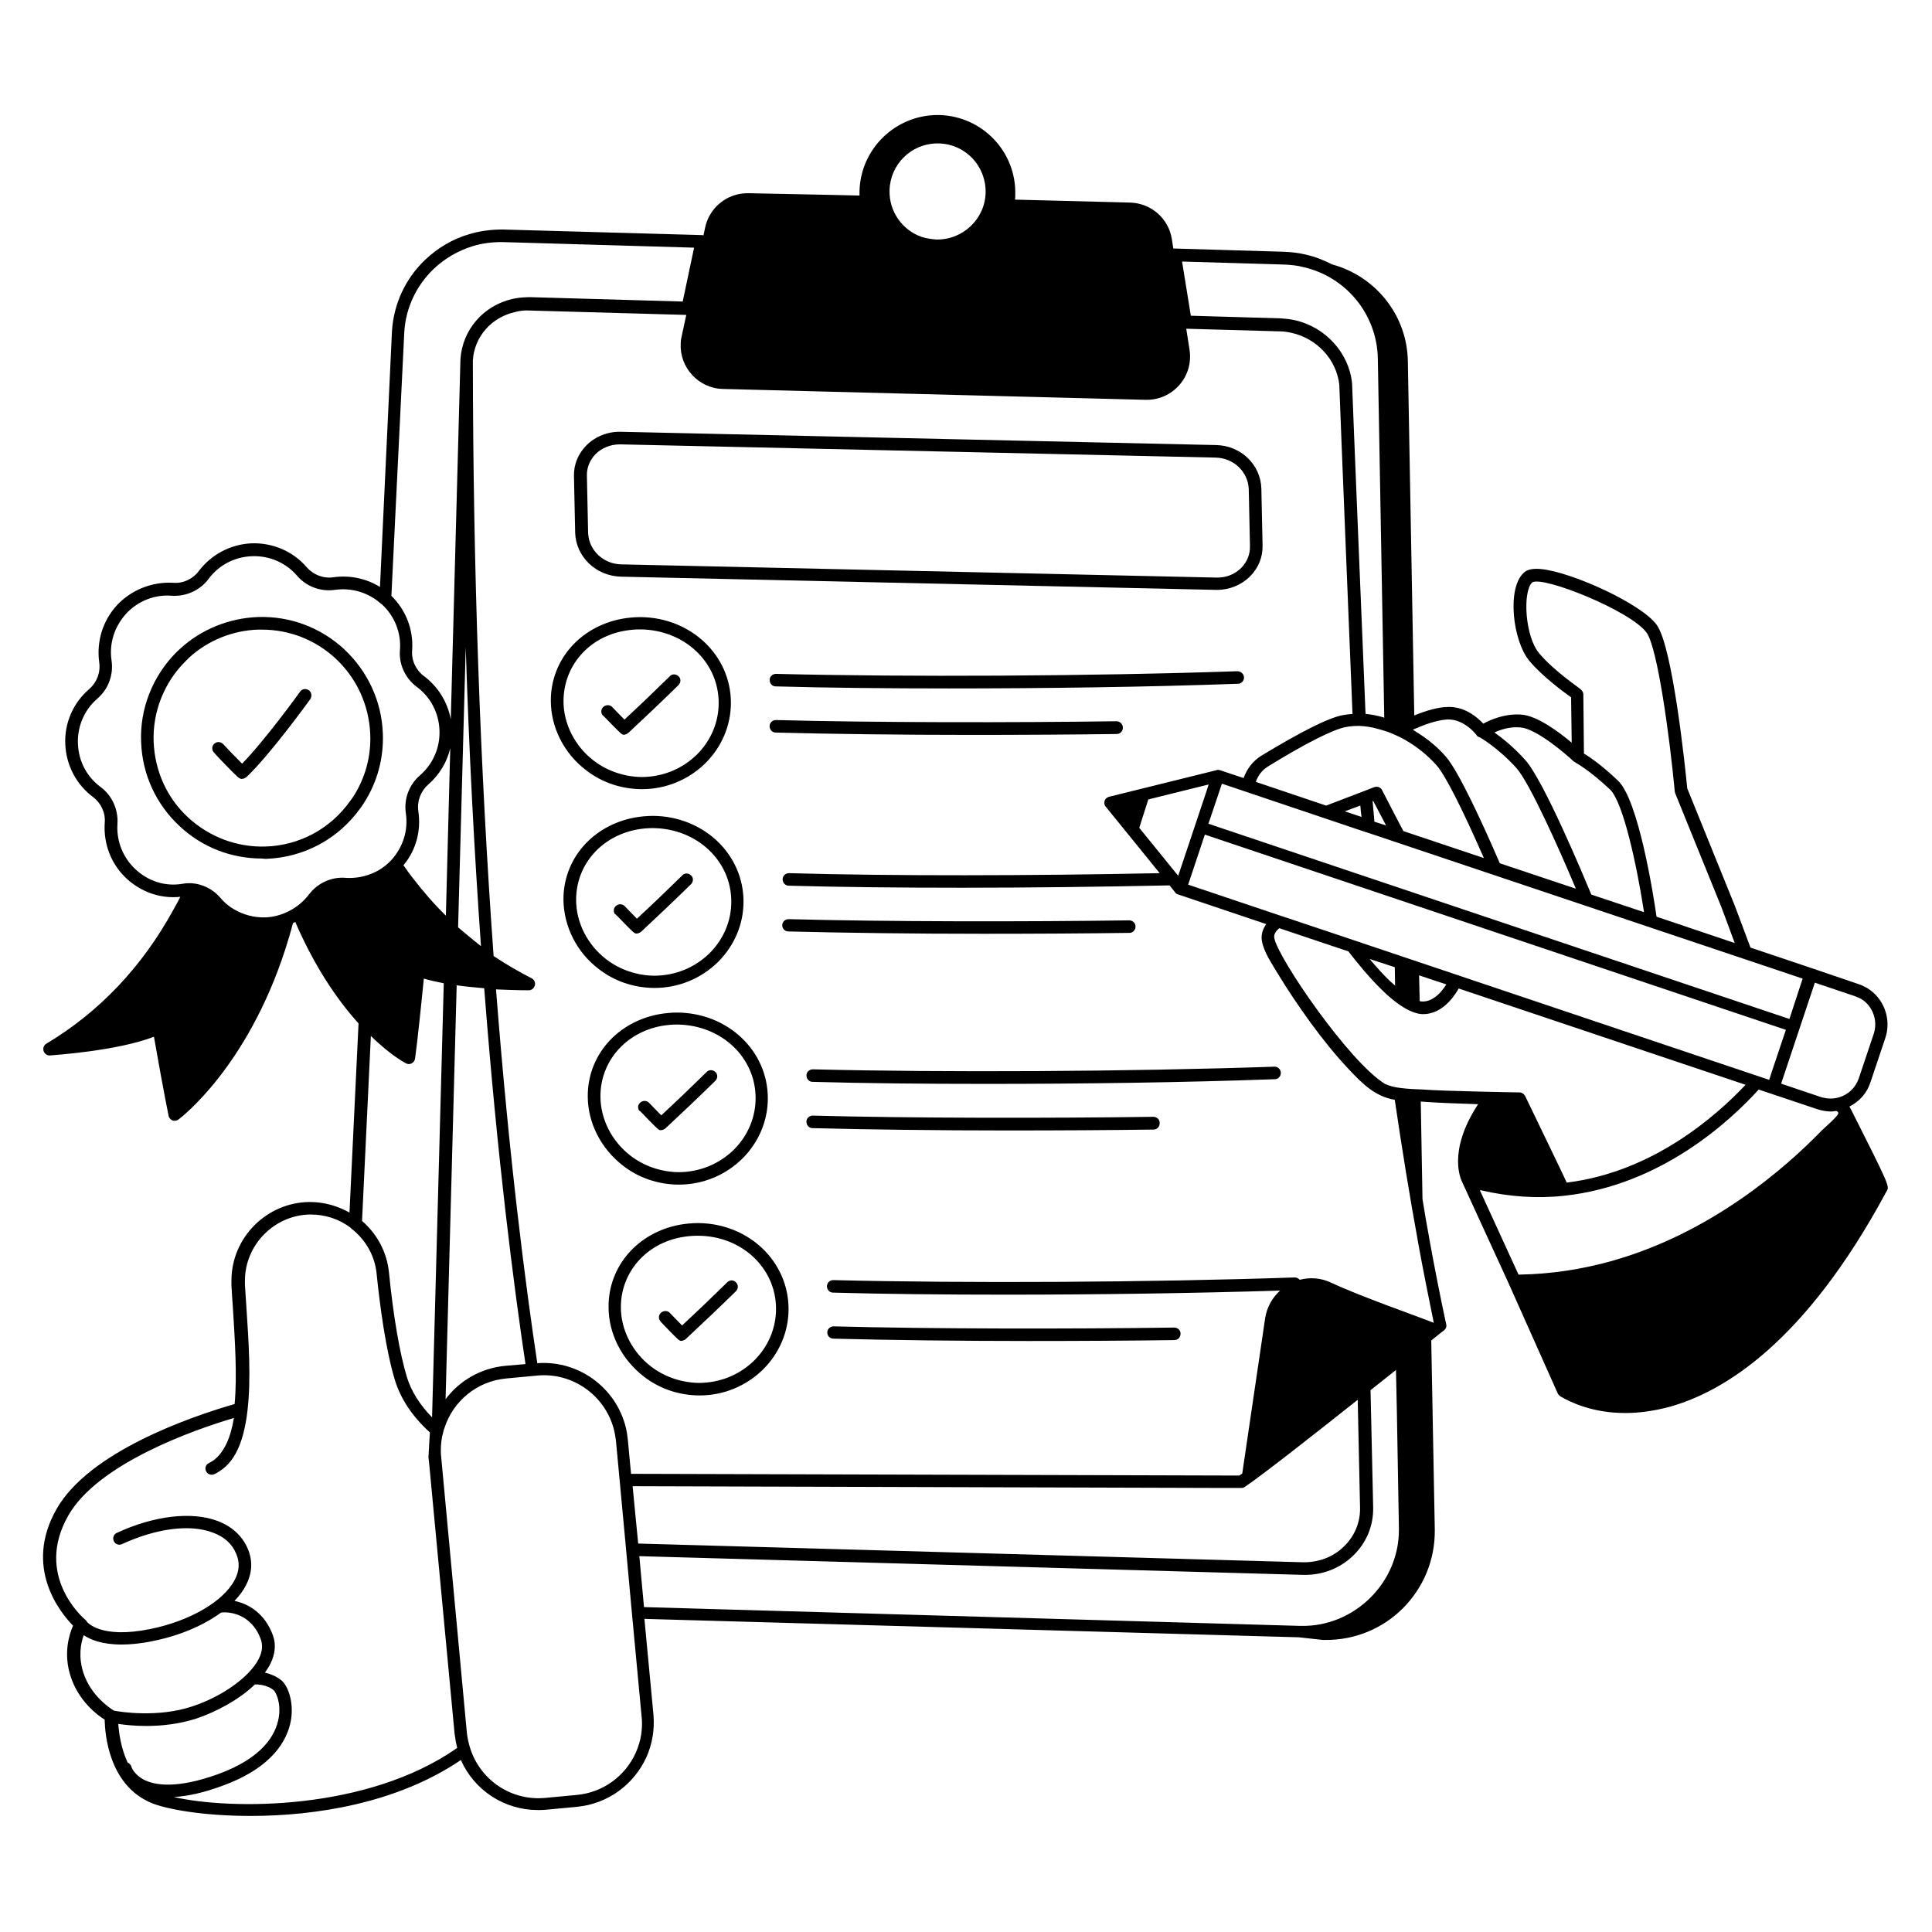 <svg height="700pt" viewBox="0 0 700 700" width="700pt" xmlns="http://www.w3.org/2000/svg"><path d="m225.06 208.94 215.52 4.785h.438c4.457 0 8.805-1.805 11.867-4.867s4.676-7 4.566-11.238l-.438-20.562c-.219-8.695-7.438-15.695-16.543-15.805l-215.64-4.812c-4.566-.109-9.133 1.695-12.305 4.867-3.062 3.062-4.676 7-4.566 11.238l.438 20.562c.301 8.613 7.519 15.613 16.652 15.832zm-9.242-44.434c2.215-2.215 5.414-3.5 8.695-3.5h.328l215.52 4.785c6.672.109 11.867 5.195 12.086 11.457l.438 20.562c.109 2.981-1.066 5.824-3.172 7.957-2.324 2.324-5.523 3.609-9.023 3.5l-215.52-4.785c-6.672-.109-11.867-5.195-12.086-11.457l-.438-20.562c-.109-2.981 1.066-5.824 3.172-7.957z"/><path d="m448.33 243.2c-52.719 1.805-119.96 2.133-167.15.957-1.285 0-2.324.957-2.324 2.215 0 1.285.957 2.324 2.215 2.324 18.566.52 40.195.738 62.781.738 35.109 0 72.539-.52 104.67-1.695 1.285 0 2.215-1.066 2.215-2.324-.082-1.258-1.148-2.215-2.406-2.215z"/><path d="m404.52 261.32c-36.285.52-88.461.52-123.35-.438-1.285 0-2.324.957-2.324 2.215 0 1.285.957 2.324 2.215 2.324 19.934.52 45.609.848 70.629.848 18.867 0 37.434-.109 52.938-.328 1.285 0 2.215-1.066 2.215-2.324 0-1.23-1.066-2.297-2.324-2.297z"/><path d="m212.32 279.04c5.715 4.457 12.633 6.781 19.934 6.891h.328c8.695 0 16.871-3.391 23.023-9.434 5.934-5.934 9.215-13.672 9.215-21.848 0-17.172-14.438-30.871-32.676-31.062-2.324 0-4.676.219-6.891.629-15.176 2.871-25.785 15.066-25.676 29.805.027 9.543 4.785 18.977 12.742 25.02zm13.891-50.477c1.805-.328 3.719-.52 5.523-.52h.438c15.805.219 28.219 11.867 28.219 26.633 0 7-2.762 13.562-7.848 18.676-5.414 5.305-12.523 8.176-20.152 8.176-6.262-.109-12.305-2.133-17.281-5.934-6.781-5.195-10.938-13.262-10.938-21.52 0-12.688 8.996-23.188 22.039-25.512z"/><path d="m221.79 262.61c2.871 2.871 3.5 3.609 4.238 3.609.219 0 .52-.109.848-.219s.629-.328.848-.52c6.043-5.633 12.195-11.457 18.129-17.281.848-.848.957-2.324 0-3.172-.848-.848-2.324-.957-3.172 0-5.414 5.305-10.938 10.609-16.434 15.695-1.586-1.586-3.828-3.938-4.238-4.348-.738-.957-2.133-1.176-3.172-.438-1.066.738-1.285 2.133-.52 3.172.164.109.492.41 3.473 3.5z"/><path d="m285.64 337.48c19.934.52 45.609.848 70.629.848 18.867 0 37.324-.109 52.938-.328 1.285 0 2.215-1.066 2.215-2.324 0-1.285-1.066-2.215-2.324-2.215-36.285.52-88.461.52-123.35-.438-1.285 0-2.324.957-2.324 2.215-.027 1.203.93 2.242 2.215 2.242z"/><path d="m216.89 351.06c5.715 4.457 12.633 6.781 19.934 6.891h.328c8.695 0 16.871-3.391 23.023-9.434 5.934-5.934 9.215-13.672 9.215-21.848 0-17.172-14.438-30.871-32.676-31.062-2.324 0-4.676.219-6.891.629-15.176 2.871-25.785 15.066-25.676 29.805.137 9.625 4.785 18.977 12.742 25.02zm13.891-50.504c1.805-.328 3.719-.52 5.523-.52h.438c15.805.219 28.219 11.867 28.219 26.633 0 7-2.762 13.562-7.848 18.676-5.414 5.305-12.523 8.176-20.152 8.176-6.262-.109-12.305-2.133-17.281-5.934-6.781-5.195-10.938-13.262-10.938-21.52-.027-12.66 8.996-23.051 22.039-25.512z"/><path d="m226.32 334.64c2.871 2.871 3.5 3.609 4.238 3.609.219 0 .438-.109.738-.109.328-.109.629-.328.957-.52 6.043-5.633 12.195-11.457 18.129-17.281.848-.848.957-2.324 0-3.172-.848-.848-2.324-.957-3.172 0-5.414 5.305-10.938 10.609-16.434 15.695-1.586-1.586-3.828-3.938-4.238-4.348-.738-.957-2.133-1.176-3.172-.438-1.066.738-1.285 2.133-.52 3.172.301-.027.52.41 3.473 3.391z"/><path d="m461.67 386.48c-52.719 1.805-119.96 2.133-167.15.957-1.285 0-2.324.957-2.324 2.215 0 1.285.957 2.324 2.215 2.324 18.566.52 40.195.738 62.781.738 35.109 0 72.539-.52 104.67-1.695 1.285 0 2.215-1.066 2.215-2.324-.055-1.258-1.121-2.324-2.406-2.215z"/><path d="m417.86 404.64c-36.285.52-88.461.52-123.35-.438-1.285 0-2.324.957-2.324 2.215 0 1.285.957 2.324 2.215 2.324 19.934.52 45.609.848 70.629.848 18.867 0 37.324-.109 52.938-.328 1.285 0 2.215-1.066 2.215-2.324.027-1.367-1.039-2.297-2.324-2.297z"/><path d="m225.7 422.32c5.715 4.457 12.633 6.781 19.934 6.891h.328c8.695 0 16.871-3.391 23.023-9.434 5.934-5.934 9.215-13.672 9.215-21.848 0-17.172-14.438-30.871-32.676-31.062-2.324 0-4.676.219-6.891.629-15.176 2.871-25.785 15.066-25.676 29.805.027 9.543 4.785 18.867 12.742 25.02zm13.891-50.586c1.805-.328 3.719-.52 5.523-.52h.438c15.805.219 28.219 11.867 28.219 26.633 0 7-2.762 13.562-7.848 18.676-5.414 5.305-12.523 8.176-20.152 8.176-6.262-.109-12.305-2.133-17.281-5.934-6.781-5.195-10.938-13.262-10.938-21.52-.027-12.578 8.996-23.078 22.039-25.512z"/><path d="m235.13 405.89c2.871 2.871 3.5 3.609 4.238 3.609.219 0 .438-.109.738-.109.328-.109.629-.328.957-.52 6.043-5.633 12.195-11.457 18.129-17.281.848-.848.957-2.324 0-3.172-.848-.848-2.324-.957-3.172 0-5.414 5.305-10.938 10.609-16.434 15.695-1.586-1.586-3.828-3.938-4.238-4.348-.738-.957-2.133-1.176-3.172-.438-1.066.738-1.285 2.133-.52 3.172.191-.109.52.328 3.473 3.391z"/><path d="m301.96 485.02c19.934.52 45.609.848 70.629.848 18.867 0 37.324-.109 52.938-.328 1.285 0 2.215-1.066 2.215-2.324 0-1.285-1.066-2.215-2.324-2.215-36.285.52-88.461.52-123.35-.438-1.285 0-2.324.957-2.324 2.215-.027 1.176.93 2.242 2.215 2.242z"/><path d="m253.06 443.14c-2.324 0-4.676.219-6.891.629-15.176 2.871-25.785 15.066-25.676 29.805 0 9.652 4.785 18.977 12.715 25.129 5.715 4.457 12.633 6.781 19.934 6.891h.328c8.695 0 16.871-3.391 23.023-9.434 5.934-5.934 9.215-13.672 9.215-21.848 0-17.281-14.41-30.98-32.648-31.172zm28.109 31.062c0 7-2.762 13.562-7.848 18.676-5.414 5.305-12.523 8.176-20.152 8.176-6.262-.109-12.305-2.133-17.281-5.934-6.781-5.195-10.938-13.262-10.938-21.52 0-12.523 9.023-23.023 22.066-25.348 1.805-.328 3.719-.52 5.523-.52h.438c15.777.055 28.191 11.73 28.191 26.469z"/><path d="m263.56 464.54c-5.414 5.305-10.938 10.609-16.434 15.695-1.586-1.586-3.828-3.938-4.238-4.348-.738-.957-2.133-1.176-3.172-.438-1.066.738-1.285 2.133-.52 3.172.109.219.438.52 3.391 3.609 2.871 2.871 3.5 3.609 4.238 3.609.219 0 .52-.109.848-.219s.629-.328.848-.52c6.043-5.633 12.195-11.457 18.129-17.281.848-.848.957-2.324 0-3.172-.766-.957-2.242-.957-3.09-.109z"/><path d="m670.82 402.28c-.109 0-.109 0 0 0l-.738-1.367c3.609-1.805 6.371-4.867 7.629-8.805l5.414-16.133c2.215-6.781-.52-14.328-6.672-18.02-.957-.52-2.023-1.066-2.981-1.367l-16.543-5.633-22.695-7.629c-3.719-9.98-6.262-16.762-6.371-16.871l-16.543-40.824c-.629-6.562-5.195-51.023-11.02-59.172-5.414-7.629-30.543-19.086-41.781-20.262-3.062-.328-5.195.109-6.481 1.367-6.152 5.715-3.938 24.719 2.133 31.938 4.785 5.715 12.414 11.238 15.066 13.152l.219 16.434c-4.676-3.938-12.523-9.762-18.238-10.172-5.934-.438-11.129 1.805-13.781 3.281-2.215-2.324-6.781-6.371-13.152-6.043-3.281.109-7.219 1.176-11.867 3.062l-2.324-128.21c-.219-16.871-11.785-30.98-27.48-35.219-2.871-1.477-6.043-2.762-9.324-3.5-2.543-.629-5.305-.957-7.957-1.066l-39.785-1.176h-.438l-.52-3.391c-1.176-7.519-7.519-13.043-15.176-13.262l-41.672-1.066c.109-.52.109-1.176.109-1.695.438-15.586-11.867-28.52-27.48-28.957h-.629c-15.285 0-27.891 12.195-28.328 27.48v1.695l-9.434-.219-30.789-.629c-1.367 0-2.762.109-4.019.438-5.715 1.367-10.391 5.934-11.676 11.977l-.629 2.871c-.109 0-.328-.109-.438-.109l-72.324-2.023c-4.129 0-8.285.52-12.086 1.695-5.934 1.695-11.457 4.977-16.023 9.324-7.109 6.781-11.348 15.914-11.977 25.785l-4.348 92.695c-4.977-3.062-10.938-4.348-16.871-3.5-3.609.52-7.219-.848-9.652-3.609-4.977-5.824-12.305-8.914-19.934-8.695-7.629.328-14.629 4.019-19.195 10.062-2.133 2.871-5.715 4.566-9.324 4.238-7.656-.41-15.066 2.57-20.262 8.066-5.195 5.633-7.519 13.152-6.481 20.781.52 3.609-.848 7.219-3.609 9.652-5.824 4.977-9.023 12.305-8.695 19.934.328 7.629 3.938 14.629 10.062 19.195 2.871 2.133 4.566 5.715 4.238 9.324-.52 7.629 2.324 15.066 7.957 20.262 5.305 4.867 12.305 7.328 19.414 6.562-.738 1.586-1.586 3.062-2.434 4.566-11.348 20.781-26.934 37.215-46.129 48.672-.848.52-1.285 1.586-.957 2.652.328.957 1.285 1.695 2.324 1.586 1.066-.109 24.281-1.586 37.652-6.781 1.066 6.152 3.719 20.891 5.305 28.629.109.738.738 1.367 1.367 1.695.219.109.52.109.848.109.52 0 .957-.109 1.367-.438.957-.738 24.828-18.867 38.719-61.715.957-2.981 1.914-6.152 2.762-9.434l.848-.438c.328.738.629 1.477.957 2.215 6.152 13.672 13.562 25.238 21.957 34.562l-3.281 68.523c-4.348-2.434-9.215-3.828-14.438-3.828-15.586.109-28.328 12.934-28.328 28.438v1.695c.109 2.652.328 5.305.52 8.066.738 12.086 1.586 24.609.629 35-16.543 4.785-52.719 17.391-64.477 37.98-12.195 21.328 1.477 37.762 5.934 42.328-1.367 3.062-3.609 10.062-.848 18.457 2.871 8.805 9.543 13.891 12.305 15.586.109 5.195 1.477 23.434 16.543 30.023 5.523 2.434 19.195 4.867 36.367 4.867 23.434 0 53.02-4.566 76.152-20.262 4.867 11.02 15.805 18.129 27.891 18.129.957 0 1.914 0 2.871-.109l11.348-1.066c11.02-1.066 20.562-7.957 25.129-18.02 2.133-4.785 2.981-9.98 2.543-15.285l-3.281-34.781 237.15 6.672 8.695.957h1.176c10.391 0 20.262-4.019 27.672-11.348 7.629-7.629 11.785-17.719 11.676-28.52l-1.285-68.633c2.215-1.805 3.828-3.062 4.676-3.719.629-.52.957-1.367.738-2.215 0-.219-.109-.328-.109-.52 0-.109-.109-.328-.109-.438-2.023-9.434-4.019-19.633-5.934-30.133v-.109c-.848-4.566-1.695-9.324-2.434-14.109l-.629-35.328c6.672.52 14.52.738 20.781.957-11.348 17.281-6.152 27.562-5.633 28.52l16.543 36.066 17.938 40.195c.219.438.52.738.957 1.066 3.609 2.133 11.676 6.043 23.434 6.043 4.785 0 10.062-.629 16.023-2.215 19.633-5.414 49.219-23.215 78.695-78.062 1.203-1.805 1.203-1.805-12.688-29.395zm3.391-40.414c4.348 2.543 6.262 7.957 4.676 12.715l-5.414 16.133c-1.176 3.391-3.828 5.934-7.219 6.891-2.133.629-4.348.52-6.481-.109l-14.438-4.867 12.223-36.586 14.438 4.867c.738.219 1.477.656 2.215.957zm-168.85-11.43.109 6.672c-.629-.52-1.285-1.176-1.914-1.695-2.543-2.434-4.977-5.195-7.328-7.957zm9.023 12.277-.219-9.324 9.871 3.281c-4.457 7.109-8.914 6.152-9.133 6.152h-.109c-.082 0-.301-.109-.41-.109zm-31.719-24.691-19.086-6.371-33.086-11.129 6.043-18.129 210.52 70.734-5.195 15.477-.848 2.652zm-66.609-48.371 21.848-5.414-.629 2.023-10.391 31.062-14.109-17.391zm232.29 79.539-210.52-70.734 2.871-8.477 2.023-6.043 52.281 17.609h.109l158.02 53.02zm-155.8-106.18c.52 0 2.762.219 3.281.328 2.434.328 7 1.805 7.219 1.914 1.695.629 2.762 1.176 2.762 1.176h.109l.109.109c.109 0 7.848 3.281 14.438 10.719 3.062 3.391 9.133 15.285 17.172 33.633l-23.434-7.848-5.715-1.914-1.914-3.609-5.824-11.238c-.52-1.066-1.695-1.477-2.871-1.066l-3.828 1.477-13.562 5.195-25.457-8.586c.738-2.324 2.324-4.348 4.457-5.633 13.562-8.367 23.543-13.371 28-14.219 1.559-.328 3.254-.438 5.059-.438zm4.977 27.152 4.676 8.914-4.238-1.367-.109-1.586c-.219-1.914-.328-3.938-.52-5.824zm-4.648 1.695c.109 1.367.219 2.762.438 4.129l-6.043-2.023zm64.805-55.152c-5.195-6.152-6.043-22.367-2.543-25.676 3.828-2.543 35.957 10.391 41.48 18.238 3.938 5.523 8.285 37.324 10.172 57.367 0 .219.109.438.109.629l16.652 41.043s2.023 5.305 4.977 13.371l-28.328-9.543c-1.176-8.176-6.562-42.328-14-49.328-5.934-5.633-10.281-8.586-12.305-9.762l-.219-21.438c0-.738-.438-1.477-1.066-1.914.109-.137-9.543-6.508-14.93-12.988zm-6.809 26.852c5.633.438 15.914 9.133 19.414 12.414h.109c.109.109.328.219.438.328 0 0 4.977 2.652 12.523 9.762 4.785 4.566 9.762 27.781 12.305 44.434l-19.086-6.371c-2.652-6.371-17.172-41.152-23.871-48.672-4.238-4.785-8.477-8.066-11.238-10.062 2.324-1.094 5.715-2.16 9.406-1.832zm-26.387-2.871c6.152-.219 10.609 5.715 10.609 5.824s.109.109.219.219l.109.109c.109 0 .109.109.219.109s.109.109.219.109h.109c.109 0 6.781 3.828 13.48 11.238 4.785 5.414 15.285 28.848 21.52 43.695l-27.562-9.215c-6.481-15.066-15.066-33.523-19.523-38.609-4.129-4.785-8.805-7.848-11.977-9.762.52-.219 1.066-.52 1.695-.738 4.184-1.805 8.121-2.871 10.883-2.981zm-59.199-164.83c2.434.109 4.785.328 7.109.957 15.586 3.609 26.633 17.391 26.824 33.305l2.324 129.93c-.109 0-.219 0-.219-.109-2.133-.629-4.348-1.066-6.562-1.285 0 0-4.867-117.64-4.867-119.43v-.219c-1.066-11.129-9.652-20.562-20.891-23.023-1.586-.328-3.172-.52-4.867-.629l-32.676-.957-3.172-19.633zm-126-43.887h.848c9.652.219 17.172 8.176 16.98 17.828-.219 9.543-8.285 17.172-17.828 16.98-1.914-.109-3.719-.438-5.414-.957-6.891-2.434-11.785-9.133-11.566-16.871.219-9.352 7.766-16.789 16.98-16.98zm-192.8 68.305c.52-8.695 4.348-16.762 10.609-22.805 4.019-3.828 8.914-6.672 14.219-8.285 3.391-1.066 7-1.477 10.609-1.477l69.562 2.023-4.129 19.523-55.152-1.586c-1.805 0-3.719.109-5.523.438-.328.109-.629.109-1.066.219-10.5 2.434-18.02 11.129-18.785 21.738l-3.5 130.56c-1.176-6.262-4.566-11.785-9.762-15.695-2.871-2.133-4.566-5.715-4.238-9.324.52-7.438-2.215-14.52-7.519-19.715zm5.086 173.61c-.52-3.609.848-7.219 3.609-9.652 4.019-3.5 6.781-8.066 7.957-13.152l-1.586 60.676c-4.238-4.129-8.176-8.695-11.867-13.48-1.285-1.586-2.434-3.281-3.5-4.785 4.539-5.387 6.453-12.496 5.387-19.605zm-17.199 81.461c7.328 7.219 12.633 9.871 12.824 9.98.328.109.629.219.957.219s.738-.109 1.066-.328c.629-.328 1.066-.957 1.176-1.695 1.066-7.848 2.543-22.695 3.172-28.957 2.133.629 4.566 1.176 7.219 1.695l-4.238 157.28c-4.457-4.566-7.519-9.434-9.133-14.629-2.543-8.477-4.867-21.629-6.481-37.871-.738-7.328-4.238-13.891-9.762-18.676zm31.09-18.348c3.062.438 6.371.738 9.98 1.066 4.785 62.043 10.719 107.87 14.957 136.17l-7.328.629c-8.805.848-16.543 5.305-21.629 12.086zm.52-21 2.762-101.5c1.176 37.324 3.062 73.5 5.523 108.28-.328-.109-8.066-6.562-8.285-6.781zm-116.86-21c-4.566-4.238-7-10.281-6.562-16.543.328-5.086-1.914-10.172-6.043-13.262-5.086-3.719-8.066-9.434-8.285-15.805-.219-6.262 2.324-12.195 7.109-16.324 3.938-3.391 5.824-8.586 5.086-13.672-.957-6.262 1.066-12.414 5.305-17.062 4.238-4.566 10.281-7 16.543-6.481 5.086.328 10.172-1.914 13.262-6.043 3.719-5.086 9.543-8.066 15.805-8.285 6.262-.219 12.195 2.324 16.324 7.109 3.391 3.938 8.586 5.824 13.672 5.086 6.043-.848 12.195.957 16.762 5.086l.328.219c4.566 4.238 7 10.281 6.481 16.543-.438 5.086 1.914 10.172 6.043 13.262 5.086 3.719 8.066 9.543 8.285 15.805.219 6.262-2.324 12.195-7.109 16.324-3.938 3.391-5.824 8.586-5.086 13.672.957 6.262-1.066 12.414-5.305 17.062-.109 0-.109.109-.109.109-2.133 2.215-4.676 3.938-7.629 4.977-2.762 1.066-5.824 1.477-8.805 1.285-5.086-.438-10.172 1.914-13.262 6.043-3.719 4.867-9.652 8.066-15.805 8.285-4.129.109-8.066-.957-11.566-3.062-1.805-1.066-3.391-2.434-4.785-4.129-2.652-3.062-6.481-4.977-10.5-5.195h-1.066c-.738 0-1.477.109-2.133.219-6.125 1.039-12.277-.875-16.953-5.223zm-18.895 291.13c-1.914-5.824-.957-10.828.109-13.672 2.324 1.586 6.562 3.391 13.672 3.391 3.172 0 7-.328 11.457-1.285 9.652-1.914 18.238-5.633 24.609-10.281 2.762-.438 11.238.328 14.52 9.98.629 2.023.438 4.129-.738 6.562-3.172 6.562-13.152 13.781-24.062 17.391-12.523 4.238-26.305 2.023-28.52 1.586-1.285-.82-8.285-5.277-11.047-13.672zm22.176 38.828c-3.828-1.914-4.785-4.676-4.785-4.867-.219-.738-.738-1.176-1.367-1.477-2.434-5.195-3.172-10.828-3.391-14 2.324.328 5.824.738 10.062.738 5.414 0 11.977-.629 18.457-2.762 7.109-2.434 15.285-6.781 21-12.305 1.367 0 4.457.219 6.672 2.023.957.738 2.871 4.785 1.914 10.172-1.066 6.043-5.715 14.438-22.066 20.371-14.711 5.277-22.559 4.019-26.496 2.106zm10.609 6.152c5.086-.328 10.828-1.586 17.391-4.019 18.457-6.672 23.762-16.652 25.02-23.871 1.066-6.371-.957-12.305-3.5-14.438-1.914-1.477-4.019-2.324-5.934-2.762.738-1.066 1.477-2.133 2.023-3.281 1.695-3.5 2.023-6.891.957-9.98-2.871-8.176-8.914-11.676-14-12.715 1.695-1.805 3.172-3.719 4.129-5.633 2.324-4.457 2.543-9.023.629-13.371-2.023-4.676-5.824-8.066-10.938-9.98-9.324-3.5-23.023-1.914-36.477 4.348-1.176.52-1.586 1.914-1.066 2.981.52 1.176 1.914 1.586 2.981 1.066 12.414-5.715 24.719-7.328 32.977-4.129 4.019 1.477 6.891 4.019 8.367 7.629 1.367 3.062 1.176 6.262-.52 9.434-4.019 7.848-16.324 14.957-30.543 17.828-18.238 3.719-23.023-2.543-23.133-2.762v-.109c-.109-.109-.109-.219-.219-.219l-.219-.219c-.738-.629-18.676-16.023-6.152-37.871 10.746-18.73 45.227-30.926 59.965-35.273-.52 3.062-1.285 6.262-2.652 9.215-1.367 2.871-3.391 5.715-6.371 7.109-.738.328-1.176.957-1.285 1.695-.109 1.066.52 2.133 1.586 2.434.957.328 1.805-.109 2.652-.629 1.477-.848 2.871-1.914 4.019-3.172 2.762-2.981 4.348-6.891 5.414-10.828.738-2.871 1.285-5.824 1.586-8.805 1.285-11.129.438-24.391-.438-37.324-.219-2.762-.328-5.414-.52-8.066v-1.367c0-13.043 10.719-23.871 23.762-23.98 5.305 0 10.281 1.586 14.52 4.785.219.328.629.629.957.848 4.785 4.019 7.848 9.543 8.477 15.805 1.176 11.566 3.281 27.562 6.672 38.719 2.133 6.781 6.371 13.152 12.633 18.785 0 .219-.52 8.176-.52 9.023l.328 3.062 9.133 97.039c.219 1.805.52 3.5.957 5.195-32.648 22.887-82.09 22.477-102.65 17.801zm167.37-16.133c-3.828 8.586-11.977 14.52-21.438 15.367l-11.348 1.066c-12.086 1.176-23.324-6.152-27.152-17.719-.629-1.914-1.066-3.828-1.285-5.824l-9.324-100.14c-.109-.738-.109-1.477-.109-2.215 0-2.215.219-4.457.848-6.562.109-.52.219-.957.438-1.477 3.172-9.98 11.977-17.062 22.367-18.02l11.348-1.066c.848-.109 1.586-.109 2.434-.109 12.414 0 23.434 9.023 25.676 21.52.109.738.219 1.477.328 2.133l3.391 36.367 2.434 26.523 3.5 37.324c.438 4.348-.301 8.805-2.106 12.824zm-1.176-96.496 210.85.629h9.762c.438 0 .848-.109 1.285-.438 6.043-4.019 26.824-20.371 40.824-31.5l.848 39.129c.109 5.305-2.023 10.391-5.934 14.109-3.938 3.828-9.215 5.715-14.738 5.633l-240.87-6.781-.738-7.519zm2.434 25.348 240.54 6.781h.738c6.481 0 12.633-2.434 17.281-6.891 4.867-4.676 7.438-10.828 7.328-17.5l-.957-42.52c.629-.52 8.367-6.672 9.215-7.328l.328 15.066.738 42.328v.438c.109 19.195-16.133 35.219-35.328 34.891h-.438l-237.75-6.809zm287.85-84.547c-7-2.762-26.523-9.543-37.133-14.52-3.828-1.805-7.738-2.023-11.457-1.066-.438-.52-1.066-.848-1.805-.848-52.719 1.805-119.96 2.133-167.15.957-1.285 0-2.324.957-2.324 2.215 0 1.285.957 2.324 2.215 2.324 18.566.52 40.195.738 62.781.738 33.086 0 68.305-.52 99.176-1.477-2.762 2.543-4.785 5.934-5.414 10.062l-8.285 56.219c-.328.219-.738.52-1.066.738l-220.39-.629-1.176-12.523c-.109-.738-.219-1.586-.328-2.434-2.762-15.367-16.871-26.305-32.457-25.129-4.238-28.109-10.172-73.719-14.957-135.44 6.672.328 11.566.328 11.867.328 1.066 0 1.914-.738 2.215-1.805.219-1.066-.219-2.023-1.176-2.543-4.785-2.434-9.324-5.086-13.781-8.066-4.867-67.348-7.438-139.89-7.519-215.82.52-8.477 6.672-15.586 15.285-17.5.328-.109.52-.109.848-.219 1.477-.328 3.062-.438 4.566-.328l56.629 1.586-1.695 7.848c-.219.848-.328 1.695-.328 2.543-.438 8.586 6.371 16.215 15.285 16.434l153.15 3.938c9.871.219 17.5-8.477 15.914-18.238l-1.176-7.519 34.043.957c1.367 0 2.652.219 4.019.52 9.324 2.023 16.434 9.762 17.391 18.867 0 1.805 4.785 119.22 4.785 119.22-1.176.109-2.434.219-3.5.438-5.195.957-15.066 5.934-29.586 14.738-3.062 1.914-5.195 4.785-6.371 8.066l-8.586-2.871h-.109c-.109 0-.328-.109-.438-.109h-.109c-.219 0-.328 0-.52.109l-39.02 9.652c-.738.219-1.367.738-1.586 1.477s-.109 1.586.438 2.133l19.523 24.062c-46.785.957-96.637 1.066-134.29 0-1.285 0-2.324.957-2.324 2.215 0 1.285.957 2.324 2.215 2.324 18.566.52 40.086.738 62.781.738 24.5 0 50.367-.328 75.195-.848l2.215 2.762c0 .109.109.109.109.109l.109.109c.109.109.109.109.219.109s.109.109.219.109.109.109.219.109h.109l31.828 10.719c-1.367 1.914-1.914 3.938-1.586 6.043.738 4.129 3.5 8.066 5.633 11.676 3.719 6.152 7.738 12.086 11.977 17.938 4.348 5.934 8.914 11.676 14 17.062 4.785 5.086 9.434 9.762 16.543 10.938 2.652 17.938 5.414 35.109 8.367 51.133v.109c1.859 10.254 3.856 20.234 5.769 29.559zm-11.867-85.062c-2.133-.219-4.129-.738-5.824-1.477-.109 0-.109-.109-.109-.109-12.824-7.848-38.609-45.391-39.977-52.719-.328-1.367.738-2.762 1.805-3.609l16.434 5.523 8.586 2.871c3.281 4.238 7.629 9.543 12.086 13.891 1.176 1.176 2.434 2.324 3.609 3.281 3.609 2.981 6.781 4.785 9.762 5.414 1.066.219 8.477 1.477 14.52-9.133l103.94 34.891c-10.391 11.02-33.414 31.609-64.805 35.438-1.477-3.281-5.305-11.129-15.066-31.391-.438-.738-1.176-1.285-2.023-1.285 0 0-27.371-.438-35.328-1.066-2.406-.082-5.059-.191-7.602-.52zm29.367 37.133c9.652 2.215 19.715 2.981 29.586 1.914 35.219-3.719 60.457-27.262 70.629-38.5l21.219 7.109c1.586.52 3.391.848 5.086.848 1.176 0 2.023-.629 2.543.438.438.848-5.195 5.633-5.934 6.371-13.672 14.109-40.305 37.133-75.637 47.195-.109 0-.219.109-.328.109-10.938 3.062-22.176 4.785-33.523 4.977h-.438l-14-30.543c.273-.027.602-.027.793.082z"/><path d="m96.523 311.17c13.672-.52 26.086-7.219 34.043-18.348.438-.629.957-1.285 1.367-2.023 4.785-7.438 7.109-16.133 6.781-25.02-.438-11.676-5.414-22.477-14-30.543-8.586-7.957-19.715-12.086-31.391-11.676-10.281.438-20.152 4.348-27.781 11.238-.52.52-1.066.957-1.586 1.477-8.586 8.586-13.371 20.48-12.824 32.676.438 11.676 5.414 22.477 14 30.434 8.176 7.629 18.676 11.676 29.805 11.676.52.109 1.039.109 1.586.109zm-28.328-14.957c-7.738-7.109-12.086-16.871-12.523-27.371-.438-10.938 3.828-21.629 11.566-29.285.438-.438.957-.957 1.367-1.367 6.781-6.152 15.695-9.762 24.828-10.062h1.477c9.98 0 19.414 3.719 26.715 10.5 7.629 7.109 12.086 16.871 12.523 27.371.328 8.066-1.805 15.805-6.043 22.477-.438.629-.848 1.285-1.285 1.805-7.109 9.98-18.238 16.023-30.543 16.434-10.363.328-20.344-3.391-28.082-10.5z"/><path d="m111.89 250.09c-1.066-.738-2.434-.52-3.172.52-.109.219-12.633 17.5-21 26.086-2.215-2.215-6.152-6.262-6.672-6.891-.738-.957-2.133-1.285-3.172-.52-1.066.738-1.285 2.133-.52 3.172.219.219.52.738 4.676 4.977 3.828 3.938 4.676 4.785 5.523 4.785.219 0 .438-.109.738-.109.328-.109.629-.328.957-.52 8.586-8.066 22.586-27.48 23.133-28.219.793-1.148.465-2.652-.492-3.281z"/></svg>